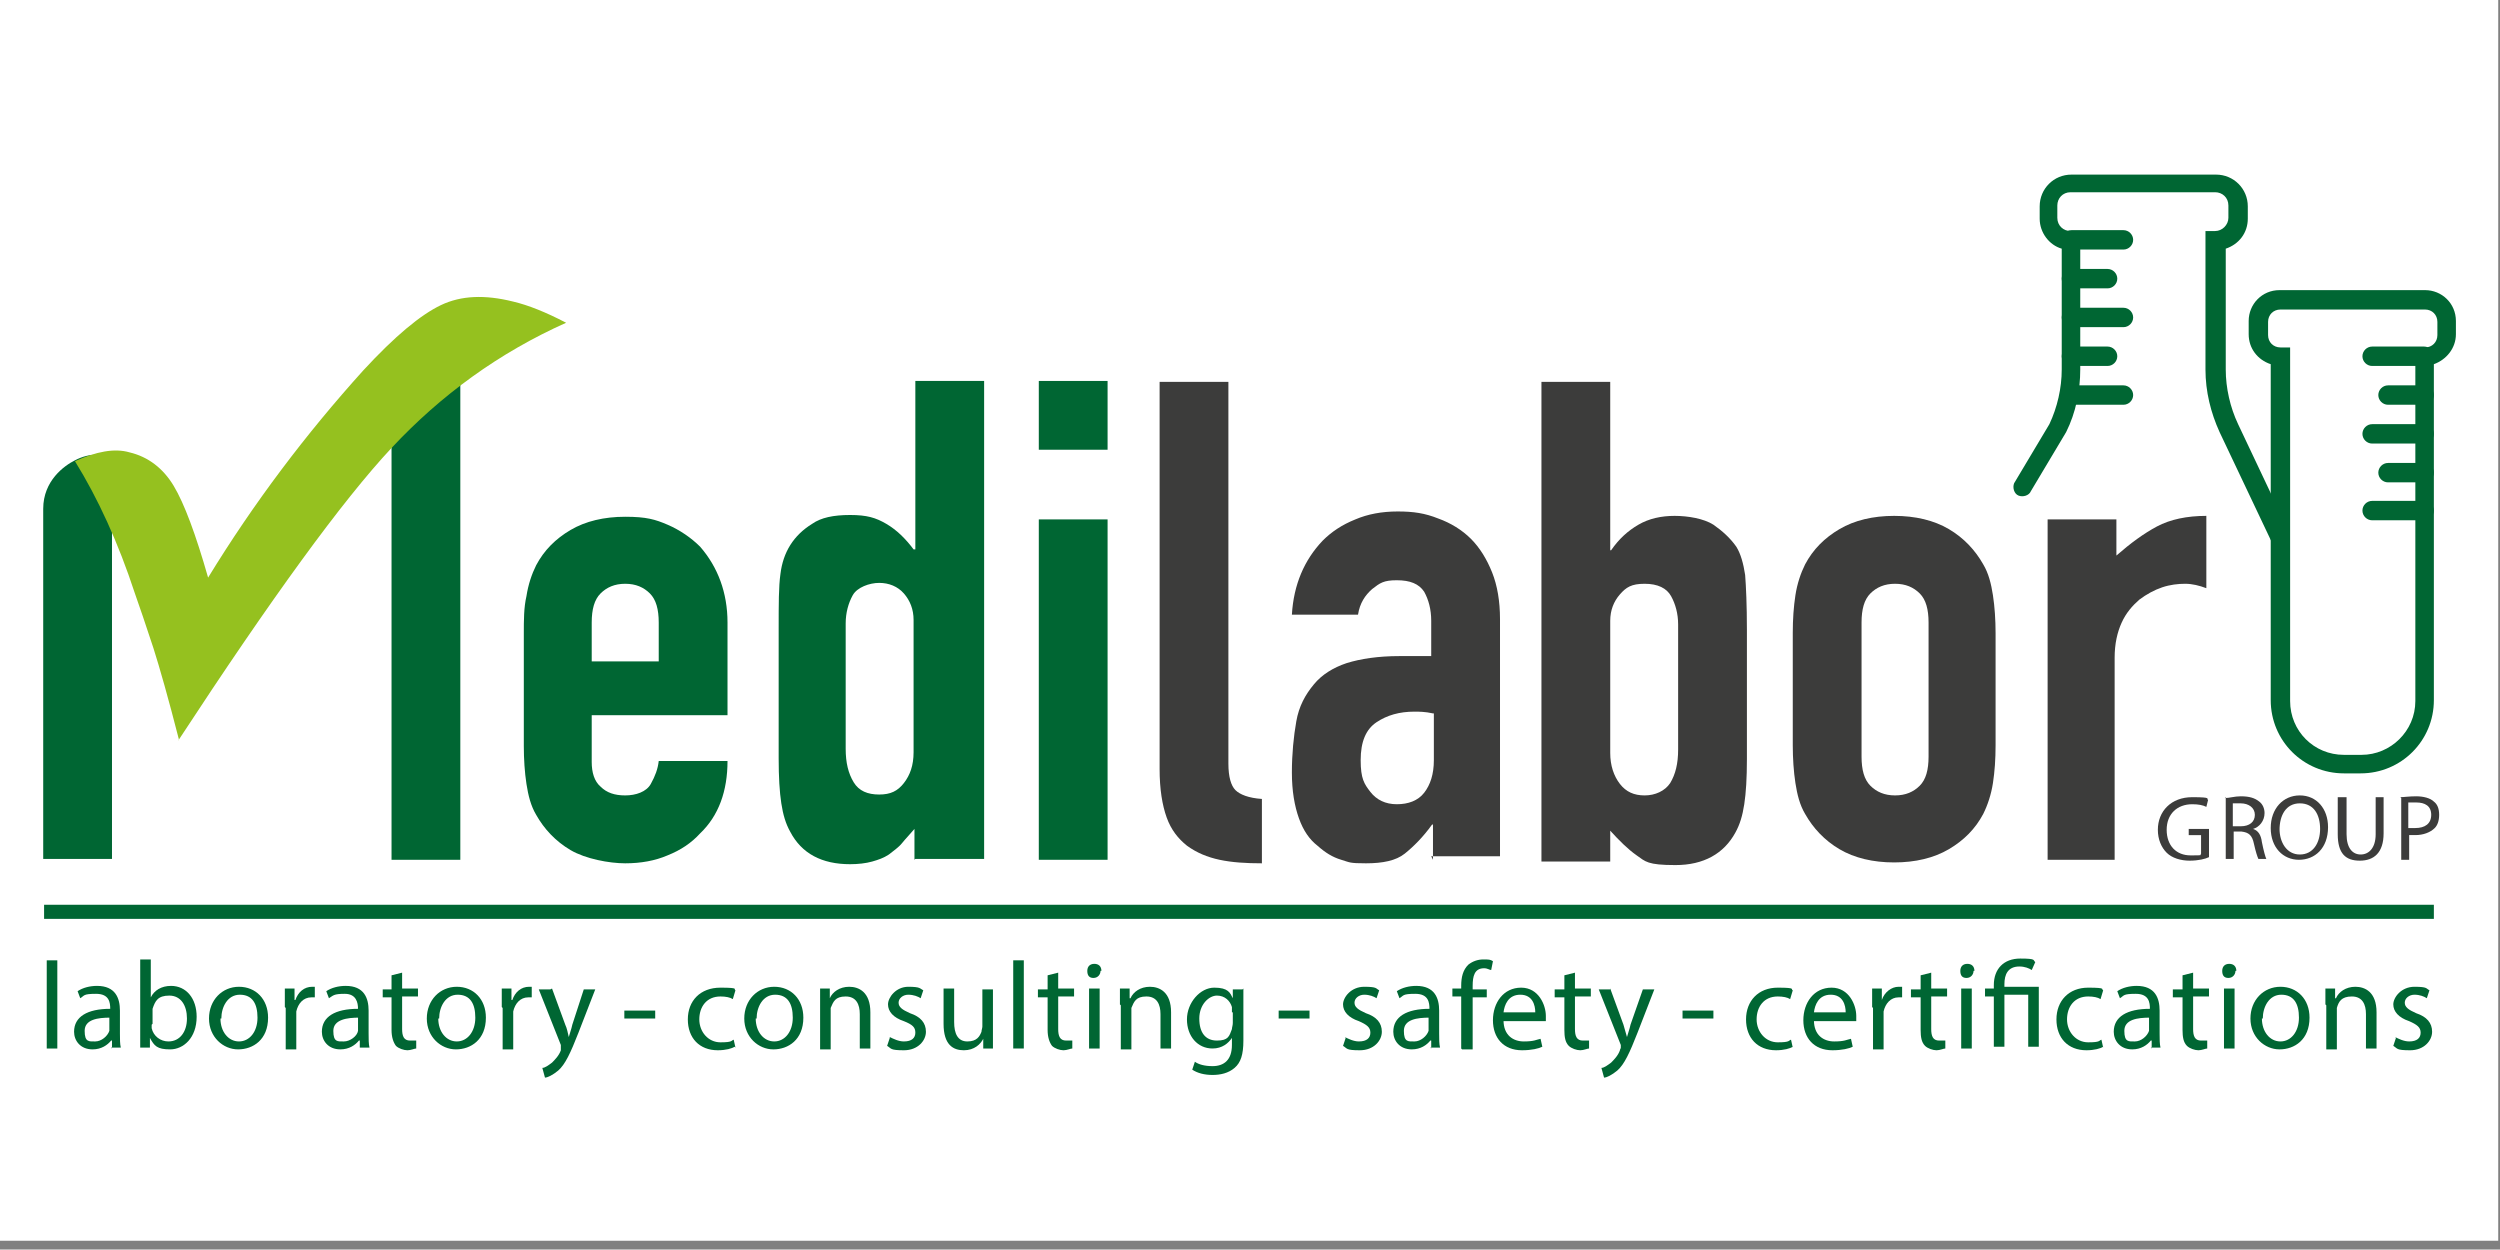<?xml version="1.0" encoding="UTF-8"?>
<svg id="Ebene_1" xmlns="http://www.w3.org/2000/svg" version="1.1" viewBox="0 0 283.5 141.7">
  <rect x="0" y="0" width="283.5" height="141.7" fill="#808080" stroke="none"/>
  <!-- Generator: Adobe Illustrator 29.2.1, SVG Export Plug-In . SVG Version: 2.1.0 Build 116)  -->
  <defs>
    <style>
      .st0 {
        fill: #3c3c3b;
      }

      .st1 {
        fill: #063;
      }

      .st2 {
        fill: none;
        stroke: #063;
        stroke-miterlimit: 10;
        stroke-width: 1.6px;
      }

      .st3 {
        fill: #fff;
      }

      .st4 {
        fill: #95c11f;
      }
    </style>
  </defs>
  <rect class="st3" x="-.2" y="-1" width="283.5" height="141.7"/>
  <path class="st1" d="M82.5,81.1h-15.4v5.3c0,1.2.3,2.2,1,2.8.7.7,1.6,1,2.8,1s2.4-.4,2.9-1.3.8-1.7.9-2.6h7.8c0,3.4-1,6.2-3.1,8.2-1,1.1-2.2,1.9-3.7,2.5-1.4.6-3,.9-4.8.9s-4.5-.5-6.2-1.5c-1.7-1-3-2.4-3.9-4-.6-1-.9-2.2-1.1-3.5s-.3-2.8-.3-4.3v-12.7c0-1.6,0-3,.3-4.3.2-1.3.6-2.5,1.1-3.5.9-1.7,2.2-3,3.9-4,1.7-1,3.8-1.5,6.2-1.5s3.4.3,4.8.9,2.7,1.5,3.7,2.5c2,2.3,3.1,5.2,3.1,8.6v10.7h0ZM67.1,75h7.6v-4.4c0-1.5-.3-2.6-1-3.3-.7-.7-1.6-1.1-2.8-1.1s-2.1.4-2.8,1.1c-.7.7-1,1.8-1,3.3,0,0,0,4.4,0,4.4Z"/>
  <path class="st1" d="M103.7,97.5v-3.5c-.5.6-1,1.1-1.4,1.6s-1,.9-1.5,1.3c-.6.4-1.2.6-1.9.8-.7.2-1.6.3-2.5.3-3.2,0-5.5-1.2-6.8-3.7-.5-.9-.8-1.9-1-3.2s-.3-3-.3-5.1v-14.7c0-2.8,0-4.8.2-6.2.3-2.5,1.5-4.4,3.6-5.7,1-.7,2.4-1,4.3-1s2.9.3,4.1,1,2.2,1.7,3.1,2.9h.2v-19.1h7.8v54.2h-7.8ZM95.9,84.9c0,1.6.3,2.8.9,3.8.6,1,1.6,1.4,2.9,1.4s2.1-.4,2.8-1.3,1.1-2,1.1-3.5v-15c0-1.2-.4-2.2-1.1-3-.7-.8-1.7-1.2-2.8-1.2s-2.5.5-3,1.4-.8,2-.8,3.2v14.2h0Z"/>
  <path class="st1" d="M117.8,51v-7.8h7.8v7.8h-7.8ZM117.8,97.5v-38.6h7.8v38.6h-7.8Z"/>
  <path class="st0" d="M131.5,43.3h7.8v43.3c0,1.5.3,2.5.8,3s1.5.9,3,1v7.3c-1.8,0-3.4-.1-4.8-.4s-2.6-.8-3.7-1.6c-1-.8-1.8-1.8-2.3-3.2-.5-1.4-.8-3.2-.8-5.5v-43.9h0Z"/>
  <path class="st0" d="M162.5,97.5v-4h-.1c-1,1.4-2.1,2.5-3.1,3.3s-2.5,1.1-4.4,1.1-1.8-.1-2.8-.4-1.8-.8-2.7-1.6c-.9-.7-1.6-1.7-2.1-3.1s-.8-3.1-.8-5.2.2-4.1.5-5.8,1-3,2-4.2c.9-1.1,2.2-1.9,3.7-2.4,1.6-.5,3.6-.8,6-.8h.8c.3,0,.6,0,.8,0s.6,0,.9,0,.7,0,1.1,0v-4c0-1.3-.3-2.4-.8-3.3-.6-.9-1.6-1.3-3.1-1.3s-1.9.3-2.8,1c-.8.7-1.4,1.6-1.6,2.9h-7.5c.2-3.4,1.4-6.2,3.5-8.4,1-1,2.2-1.8,3.7-2.4,1.4-.6,3-.9,4.8-.9s3.1.2,4.6.8c1.4.5,2.7,1.3,3.7,2.3,1,1,1.8,2.3,2.4,3.8.6,1.5.9,3.3.9,5.3v26.9h-7.8,0ZM162.5,80.9c-.9-.2-1.6-.2-2.1-.2-1.7,0-3.1.4-4.3,1.2s-1.8,2.2-1.8,4.3.4,2.7,1.1,3.6c.7.9,1.7,1.4,3,1.4s2.4-.4,3.1-1.3c.7-.9,1.1-2.1,1.1-3.7v-5.3h0Z"/>
  <path class="st0" d="M174.8,97.5v-54.2h7.8v19.1h.1c.9-1.3,1.9-2.2,3.1-2.9,1.2-.7,2.6-1,4.1-1s3.3.3,4.4,1c1,.7,1.9,1.5,2.6,2.5.5.8.8,1.9,1,3.2.1,1.3.2,3.4.2,6.2v14.7c0,2.1-.1,3.8-.3,5.1-.2,1.3-.5,2.3-1,3.2-1.3,2.4-3.6,3.7-6.8,3.7s-3.4-.4-4.4-1.1-2-1.7-3-2.8v3.5h-7.8ZM190.3,70.8c0-1.2-.3-2.3-.8-3.2-.5-.9-1.5-1.4-3-1.4s-2.1.4-2.8,1.2-1.1,1.8-1.1,3v15c0,1.4.4,2.6,1.1,3.5.7.9,1.6,1.3,2.8,1.3s2.3-.5,2.9-1.4c.6-1,.9-2.2.9-3.8v-14.2h0Z"/>
  <path class="st0" d="M203.3,71.8c0-1.6.1-3,.3-4.3.2-1.3.6-2.5,1.1-3.5.9-1.7,2.2-3,3.9-4,1.7-1,3.8-1.5,6.2-1.5s4.5.5,6.2,1.5c1.7,1,3,2.4,3.9,4,.6,1,.9,2.2,1.1,3.5s.3,2.8.3,4.3v12.7c0,1.6-.1,3-.3,4.3s-.6,2.5-1.1,3.5c-.9,1.7-2.2,3-3.9,4-1.7,1-3.8,1.5-6.2,1.5s-4.5-.5-6.2-1.5c-1.7-1-3-2.4-3.9-4-.6-1-.9-2.2-1.1-3.5s-.3-2.8-.3-4.3v-12.7ZM211.1,85.8c0,1.5.3,2.6,1,3.3.7.7,1.6,1.1,2.8,1.1s2.1-.4,2.8-1.1c.7-.7,1-1.8,1-3.3v-15.2c0-1.5-.3-2.6-1-3.3-.7-.7-1.6-1.1-2.8-1.1s-2.1.4-2.8,1.1c-.7.7-1,1.8-1,3.3v15.2Z"/>
  <path class="st0" d="M232.2,97.5v-38.6h7.8v4.1c1.6-1.4,3.1-2.5,4.6-3.3,1.5-.8,3.4-1.2,5.6-1.2v8.2c-.8-.3-1.6-.5-2.4-.5s-1.7.1-2.6.4-1.8.8-2.6,1.4c-.8.7-1.5,1.5-2,2.6s-.8,2.4-.8,4v22.9h-7.8Z"/>
  <path class="st1" d="M12.7,64.5v-10.7c0-2.9-2.7-2.4-4.2-1.6-1.2.6-3.6,2.3-3.6,5.5v39.7h7.8v-33Z"/>
  <polygon class="st1" points="44.6 42.5 44.4 44.7 44.4 65 44.4 97.5 52.2 97.5 52.2 42.5 44.6 42.5"/>
  <path class="st4" d="M20.3,83.9c-1.2-4.7-2.2-8.2-2.9-10.4l-1.2-3.6-.9-2.6c-1.9-5.8-4.2-10.8-6.8-15,2.4-1.1,4.5-1.5,6.2-1,2.1.5,3.8,1.8,5,3.8s2.5,5.5,3.9,10.4c5.2-8.5,11.1-16.3,17.6-23.5,3.6-3.9,6.5-6.3,8.8-7.4,2.3-1.1,5-1.2,8.2-.4,1.7.4,3.7,1.2,6,2.4-7.6,3.4-14.2,8.2-19.8,14.2-5.6,6-13.6,17-24.2,33.2h0Z"/>
  <path class="st1" d="M234.9,28.3h5.9c.6,0,1.1-.5,1.1-1.1s-.5-1.1-1.1-1.1h-5.9c-.6,0-1.1.5-1.1,1.1s.5,1.1,1.1,1.1"/>
  <path class="st1" d="M234.9,32.7h4.1c.6,0,1.1-.5,1.1-1.1s-.5-1.1-1.1-1.1h-4.1c-.6,0-1.1.5-1.1,1.1s.5,1.1,1.1,1.1"/>
  <path class="st1" d="M234.9,37.1h5.9c.6,0,1.1-.5,1.1-1.1s-.5-1.1-1.1-1.1h-5.9c-.6,0-1.1.5-1.1,1.1s.5,1.1,1.1,1.1"/>
  <path class="st1" d="M234.9,45.9h5.9c.6,0,1.1-.5,1.1-1.1s-.5-1.1-1.1-1.1h-5.9c-.6,0-1.1.5-1.1,1.1s.5,1.1,1.1,1.1"/>
  <path class="st1" d="M234.9,41.5h4.1c.6,0,1.1-.5,1.1-1.1s-.5-1.1-1.1-1.1h-4.1c-.6,0-1.1.5-1.1,1.1s.5,1.1,1.1,1.1"/>
  <path class="st1" d="M269,59h5.9c.6,0,1.1-.5,1.1-1.1s-.5-1.1-1.1-1.1h-5.9c-.6,0-1.1.5-1.1,1.1s.5,1.1,1.1,1.1"/>
  <path class="st1" d="M270.8,54.7h4.1c.6,0,1.1-.5,1.1-1.1s-.5-1.1-1.1-1.1h-4.1c-.6,0-1.1.5-1.1,1.1s.5,1.1,1.1,1.1"/>
  <path class="st1" d="M269,50.3h5.9c.6,0,1.1-.5,1.1-1.1s-.5-1.1-1.1-1.1h-5.9c-.6,0-1.1.5-1.1,1.1s.5,1.1,1.1,1.1"/>
  <path class="st1" d="M269,41.5h5.9c.6,0,1.1-.5,1.1-1.1s-.5-1.1-1.1-1.1h-5.9c-.6,0-1.1.5-1.1,1.1s.5,1.1,1.1,1.1"/>
  <path class="st1" d="M270.8,45.9h4.1c.6,0,1.1-.5,1.1-1.1s-.5-1.1-1.1-1.1h-4.1c-.6,0-1.1.5-1.1,1.1s.5,1.1,1.1,1.1"/>
  <path class="st1" d="M265.7,87.7h2c4.6,0,8.3-3.7,8.3-8.3v-38.1c1.4-.5,2.5-1.8,2.5-3.4v-1.5c0-2-1.6-3.5-3.5-3.5h-16.5c-2,0-3.5,1.6-3.5,3.5v1.5c0,1.6,1,2.9,2.5,3.4v38.1c0,4.6,3.7,8.3,8.3,8.3M275,35.1c.8,0,1.4.6,1.4,1.4v1.5c0,.8-.6,1.4-1.4,1.4h-1.1v40.1c0,3.4-2.8,6.1-6.1,6.1h-2c-3.4,0-6.1-2.7-6.1-6.1v-40.1h-1.1c-.8,0-1.4-.6-1.4-1.4v-1.5c0-.8.6-1.4,1.4-1.4,0,0,16.5,0,16.5,0Z"/>
  <path class="st1" d="M258.2,57.4l-4.4-9.3c-.9-1.9-1.4-4.1-1.4-6.2v-13.7c1.5-.5,2.5-1.8,2.5-3.4v-1.4c0-2-1.6-3.6-3.6-3.6h-16.4c-2,0-3.6,1.6-3.6,3.6v1.4c0,1.6,1.1,3,2.5,3.4v13.7c0,2.1-.5,4.3-1.4,6.2l-4,6.7c-.2.5,0,1.2.5,1.4s1.2,0,1.4-.5l4-6.7c1.1-2.2,1.6-4.7,1.6-7.1v-15.7h-1.1c-.8,0-1.5-.6-1.5-1.5v-1.4c0-.8.6-1.5,1.5-1.5h16.4c.8,0,1.5.6,1.5,1.5v1.4c0,.8-.7,1.5-1.5,1.5h-1.1v15.7c0,2.5.6,4.9,1.6,7.1l6.4,13.5v-5h0Z"/>
  <g>
    <path class="st0" d="M250.5,97.2c-.4.2-1.2.4-2.2.4s-2-.3-2.6-.9c-.6-.6-1-1.5-1-2.6,0-2.1,1.5-3.7,3.9-3.7s1.5.2,1.8.3l-.2.8c-.4-.2-.9-.3-1.6-.3-1.7,0-2.9,1.1-2.9,2.9s1.1,2.9,2.7,2.9,1,0,1.2-.2v-2.1h-1.4v-.7h2.3v3.4h0Z"/>
    <path class="st0" d="M252.3,90.5c.5,0,1.1-.2,1.8-.2,1,0,1.6.2,2.1.6.4.3.6.8.6,1.3,0,.9-.6,1.6-1.3,1.8h0c.6.2.9.7,1,1.5.2,1,.4,1.7.5,1.9h-.9c-.1-.2-.3-.8-.5-1.7-.2-1-.6-1.3-1.4-1.4h-.9v3.1h-.9v-7h0ZM253.2,93.7h.9c1,0,1.6-.5,1.6-1.3s-.7-1.3-1.6-1.3c-.4,0-.8,0-.9,0v2.6h0Z"/>
    <path class="st0" d="M264,93.8c0,2.4-1.5,3.7-3.3,3.7s-3.2-1.4-3.2-3.6,1.4-3.7,3.3-3.7,3.2,1.5,3.2,3.6ZM258.5,94c0,1.5.8,2.9,2.3,2.9s2.3-1.3,2.3-2.9-.7-2.9-2.3-2.9-2.3,1.4-2.3,3Z"/>
    <path class="st0" d="M266.1,90.4v4.2c0,1.6.7,2.3,1.6,2.3s1.7-.7,1.7-2.3v-4.2h.9v4.1c0,2.2-1.1,3.1-2.7,3.1s-2.5-.8-2.5-3v-4.2h.9Z"/>
    <path class="st0" d="M272.2,90.4c.4,0,1-.1,1.8-.1s1.6.2,2,.6c.4.3.6.8.6,1.5s-.2,1.2-.5,1.5c-.5.5-1.3.8-2.2.8s-.5,0-.7,0v2.8h-.9v-7h0ZM273.1,93.9c.2,0,.5,0,.8,0,1.1,0,1.8-.5,1.8-1.5s-.7-1.4-1.7-1.4-.7,0-.9,0v2.8h0Z"/>
  </g>
  <g>
    <path class="st1" d="M5.3,108.9h1.2v10h-1.2s0-10,0-10Z"/>
    <path class="st1" d="M12.7,118.9v-.9h-.1c-.4.5-1.1,1-2.1,1-1.4,0-2.1-1-2.1-2,0-1.7,1.5-2.6,4.1-2.6h0c0-.7-.1-1.7-1.6-1.7s-1.3.2-1.8.5l-.3-.8c.6-.4,1.4-.6,2.2-.6,2.1,0,2.6,1.4,2.6,2.8v2.6c0,.6,0,1.2.1,1.6,0,0-1.1,0-1.1,0ZM12.5,115.4c-1.4,0-2.9.2-2.9,1.5s.5,1.2,1.2,1.2,1.4-.6,1.6-1.2c0-.1,0-.3,0-.4v-1.2h0Z"/>
    <path class="st1" d="M15.9,118.9c0-.5,0-1.2,0-1.8v-8.3h1.2v4.3h0c.4-.8,1.2-1.3,2.3-1.3,1.7,0,2.9,1.4,2.9,3.5,0,2.4-1.5,3.7-3,3.7s-1.8-.4-2.3-1.3h0v1.1h-1.1ZM17.2,116.2c0,.2,0,.3,0,.4.2.9,1,1.5,1.9,1.5,1.3,0,2.1-1.1,2.1-2.6s-.7-2.6-2-2.6-1.6.6-1.9,1.5c0,.1,0,.3,0,.5v1.2h0Z"/>
    <path class="st1" d="M30.4,115.4c0,2.5-1.7,3.6-3.4,3.6s-3.3-1.4-3.3-3.5,1.5-3.6,3.4-3.6,3.3,1.4,3.3,3.5h0ZM25,115.5c0,1.5.9,2.6,2.1,2.6s2.1-1.1,2.1-2.7-.6-2.6-2-2.6-2.1,1.4-2.1,2.7h0Z"/>
    <path class="st1" d="M32.3,114.2c0-.8,0-1.5,0-2.1h1.1v1.3h.1c.3-.9,1-1.5,1.9-1.5s.2,0,.3,0v1.2c-.1,0-.2,0-.4,0-.9,0-1.5.7-1.7,1.6,0,.2,0,.4,0,.6v3.7h-1.2v-4.7h0Z"/>
    <path class="st1" d="M40.8,118.9v-.9h-.1c-.4.5-1.1,1-2.1,1-1.4,0-2.1-1-2.1-2,0-1.7,1.5-2.6,4.1-2.6h0c0-.7-.2-1.7-1.5-1.7s-1.3.2-1.8.5l-.3-.8c.6-.4,1.4-.6,2.2-.6,2.1,0,2.6,1.4,2.6,2.8v2.6c0,.6,0,1.2.1,1.6,0,0-1.1,0-1.1,0ZM40.7,115.4c-1.3,0-2.9.2-2.9,1.5s.5,1.2,1.2,1.2,1.5-.6,1.6-1.2c0-.1,0-.3,0-.4v-1.2h0Z"/>
    <path class="st1" d="M45.6,110.1v2h1.8v.9h-1.8v3.7c0,.8.2,1.3.9,1.3s.6,0,.7,0v.9c-.2,0-.6.2-1,.2s-1-.2-1.3-.5c-.3-.4-.5-1-.5-1.8v-3.7h-1v-.9h1v-1.6l1.2-.3h0Z"/>
    <path class="st1" d="M55.1,115.4c0,2.5-1.7,3.6-3.4,3.6s-3.3-1.4-3.3-3.5,1.5-3.6,3.4-3.6,3.3,1.4,3.3,3.5h0ZM49.7,115.5c0,1.5.9,2.6,2.1,2.6s2.1-1.1,2.1-2.7-.6-2.6-2-2.6-2.1,1.4-2.1,2.7h0Z"/>
    <path class="st1" d="M56.9,114.2c0-.8,0-1.5,0-2.1h1.1v1.3h.1c.3-.9,1-1.5,1.9-1.5s.2,0,.3,0v1.2c-.1,0-.2,0-.4,0-.9,0-1.5.7-1.7,1.6,0,.2,0,.4,0,.6v3.7h-1.2v-4.7h0Z"/>
    <path class="st1" d="M62.6,112.1l1.5,4.1c.2.4.3,1,.4,1.4h0c.1-.4.3-.9.4-1.4l1.3-4h1.3l-1.9,4.9c-.9,2.3-1.5,3.6-2.3,4.3-.6.5-1.2.8-1.5.8l-.3-1.1c.3,0,.7-.3,1.1-.6.3-.3.8-.8,1-1.4,0-.1,0-.2,0-.3s0-.2,0-.3l-2.5-6.3h1.3,0Z"/>
    <path class="st1" d="M74.3,114.6v.9h-3.5v-.9h3.5Z"/>
    <path class="st1" d="M83.3,118.7c-.3.2-1,.4-1.9.4-2.1,0-3.4-1.4-3.4-3.5s1.4-3.6,3.7-3.6,1.4.2,1.7.3l-.3,1c-.3-.2-.8-.3-1.4-.3-1.6,0-2.4,1.2-2.4,2.6s1,2.6,2.4,2.6,1.2-.2,1.5-.3l.2.9h0Z"/>
    <path class="st1" d="M91.1,115.4c0,2.5-1.7,3.6-3.4,3.6s-3.3-1.4-3.3-3.5,1.5-3.6,3.4-3.6,3.3,1.4,3.3,3.5h0ZM85.7,115.5c0,1.5.9,2.6,2.1,2.6s2.1-1.1,2.1-2.7-.6-2.6-2-2.6-2.1,1.4-2.1,2.7h0Z"/>
    <path class="st1" d="M93,113.9c0-.7,0-1.3,0-1.8h1.1v1.1h0c.3-.7,1.1-1.3,2.2-1.3s2.4.6,2.4,2.9v4.1h-1.2v-3.9c0-1.1-.4-2-1.6-2s-1.4.6-1.7,1.3c0,.2,0,.4,0,.6v4.1h-1.2v-5h0Z"/>
    <path class="st1" d="M100.9,117.6c.4.2,1,.5,1.6.5.9,0,1.3-.4,1.3-1s-.3-.9-1.3-1.3c-1.2-.4-1.8-1.1-1.8-1.9s.9-2,2.3-2,1.3.2,1.7.4l-.3.9c-.3-.2-.8-.4-1.4-.4s-1.1.4-1.1.9.4.8,1.3,1.2c1.2.4,1.8,1.1,1.8,2.1s-.9,2.1-2.5,2.1-1.4-.2-1.9-.5l.3-.9h0Z"/>
    <path class="st1" d="M112.6,117c0,.7,0,1.3,0,1.9h-1.1v-1.1h0c-.3.6-1,1.3-2.2,1.3s-2.3-.6-2.3-3v-4h1.2v3.8c0,1.3.4,2.2,1.5,2.2s1.4-.6,1.6-1.1c0-.2.1-.4.1-.6v-4.2h1.2s0,5,0,5Z"/>
    <path class="st1" d="M114.9,108.9h1.2v10h-1.2v-10Z"/>
    <path class="st1" d="M120,110.1v2h1.8v.9h-1.8v3.7c0,.8.2,1.3.9,1.3s.6,0,.7,0v.9c-.2,0-.6.2-1,.2s-1-.2-1.3-.5c-.3-.4-.5-1-.5-1.8v-3.7h-1.1v-.9h1.1v-1.6l1.2-.3h0Z"/>
    <path class="st1" d="M124.8,110.1c0,.4-.3.8-.8.8s-.7-.3-.7-.8.3-.8.8-.8.8.3.8.8ZM123.5,118.9v-6.8h1.2v6.8h-1.2Z"/>
    <path class="st1" d="M127,113.9c0-.7,0-1.3,0-1.8h1.1v1.1h.1c.3-.7,1.1-1.3,2.2-1.3s2.4.6,2.4,2.9v4.1h-1.2v-3.9c0-1.1-.4-2-1.6-2s-1.4.6-1.7,1.3c0,.2,0,.4,0,.6v4.1h-1.2v-5h0Z"/>
    <path class="st1" d="M141,112.1c0,.5,0,1.1,0,1.9v4c0,1.6-.3,2.5-1,3.1-.7.6-1.6.8-2.5.8s-1.7-.2-2.3-.6l.3-.9c.4.3,1.1.5,2,.5,1.3,0,2.2-.7,2.2-2.4v-.8h0c-.4.6-1.1,1.2-2.2,1.2-1.7,0-2.9-1.4-2.9-3.3s1.5-3.6,3.1-3.6,1.8.6,2.1,1.2h0v-1h1.1,0ZM139.7,114.8c0-.2,0-.4,0-.6-.2-.7-.8-1.3-1.7-1.3s-2,1-2,2.6.7,2.5,2,2.5,1.4-.5,1.7-1.3c0-.2.1-.4.1-.7,0,0,0-1.2,0-1.2Z"/>
    <path class="st1" d="M148.5,114.6v.9h-3.5v-.9h3.5Z"/>
    <path class="st1" d="M152.5,117.6c.4.2,1,.5,1.6.5.9,0,1.3-.4,1.3-1s-.4-.9-1.3-1.3c-1.2-.4-1.8-1.1-1.8-1.9s.9-2,2.4-2,1.3.2,1.7.4l-.3.9c-.3-.2-.8-.4-1.4-.4s-1.1.4-1.1.9.4.8,1.3,1.2c1.2.4,1.8,1.1,1.8,2.1s-.9,2.1-2.5,2.1-1.4-.2-1.9-.5l.3-.9h0Z"/>
    <path class="st1" d="M162.3,118.9v-.9h-.1c-.4.5-1.1,1-2.1,1-1.4,0-2.1-1-2.1-2,0-1.7,1.5-2.6,4.1-2.6h0c0-.7-.1-1.7-1.6-1.7s-1.3.2-1.8.5l-.3-.8c.6-.4,1.4-.6,2.2-.6,2.1,0,2.6,1.4,2.6,2.8v2.6c0,.6,0,1.2.1,1.6h-1.1,0ZM162.1,115.4c-1.4,0-2.9.2-2.9,1.5s.5,1.2,1.2,1.2,1.4-.6,1.6-1.2c0-.1,0-.3,0-.4v-1.2h0Z"/>
    <path class="st1" d="M165.7,118.9v-5.9h-1v-.9h1v-.3c0-1,.2-1.8.8-2.4.5-.4,1.1-.6,1.7-.6s.8,0,1.1.2l-.2,1c-.2,0-.4-.2-.8-.2-1.1,0-1.3.9-1.3,2v.4h1.6v.9h-1.6v5.9h-1.2Z"/>
    <path class="st1" d="M170.5,115.7c0,1.7,1.1,2.4,2.3,2.4s1.4-.2,1.9-.3l.2.9c-.4.2-1.2.4-2.3.4-2.1,0-3.3-1.4-3.3-3.4s1.2-3.7,3.2-3.7,2.8,2,2.8,3.2,0,.4,0,.6h-4.8ZM174.1,114.8c0-.8-.3-2-1.7-2s-1.8,1.2-1.9,2h3.6Z"/>
    <path class="st1" d="M178.6,110.1v2h1.8v.9h-1.8v3.7c0,.8.2,1.3.9,1.3s.6,0,.7,0v.9c-.2,0-.6.2-1,.2s-1-.2-1.3-.5c-.4-.4-.5-1-.5-1.8v-3.7h-1.1v-.9h1.1v-1.6l1.2-.3h0Z"/>
    <path class="st1" d="M182.6,112.1l1.5,4.1c.1.4.3,1,.4,1.4h0c.1-.4.3-.9.4-1.4l1.4-4h1.3l-1.9,4.9c-.9,2.3-1.5,3.6-2.3,4.3-.6.5-1.2.8-1.5.8l-.3-1.1c.3,0,.7-.3,1.1-.6.3-.3.8-.8,1-1.4,0-.1.1-.2.1-.3s0-.2,0-.3l-2.5-6.3h1.4,0Z"/>
    <path class="st1" d="M194.3,114.6v.9h-3.5v-.9h3.5Z"/>
    <path class="st1" d="M203.3,118.7c-.3.2-1,.4-1.9.4-2.1,0-3.4-1.4-3.4-3.5s1.4-3.6,3.6-3.6,1.4.2,1.7.3l-.3,1c-.3-.2-.8-.3-1.4-.3-1.6,0-2.4,1.2-2.4,2.6s1,2.6,2.4,2.6,1.2-.2,1.5-.3l.2.9h0Z"/>
    <path class="st1" d="M205.7,115.7c0,1.7,1.1,2.4,2.3,2.4s1.4-.2,1.9-.3l.2.9c-.4.2-1.2.4-2.3.4-2.1,0-3.3-1.4-3.3-3.4s1.2-3.7,3.2-3.7,2.8,2,2.8,3.2,0,.4,0,.6h-4.8ZM209.3,114.8c0-.8-.3-2-1.7-2s-1.8,1.2-1.9,2h3.6Z"/>
    <path class="st1" d="M212.3,114.2c0-.8,0-1.5,0-2.1h1.1v1.3h0c.3-.9,1.1-1.5,1.9-1.5s.2,0,.4,0v1.2c-.1,0-.2,0-.4,0-.9,0-1.5.7-1.7,1.6,0,.2,0,.4,0,.6v3.7h-1.2v-4.7h0Z"/>
    <path class="st1" d="M219,110.1v2h1.8v.9h-1.8v3.7c0,.8.2,1.3.9,1.3s.6,0,.7,0v.9c-.2,0-.6.2-1,.2s-1-.2-1.3-.5c-.4-.4-.5-1-.5-1.8v-3.7h-1.1v-.9h1.1v-1.6l1.2-.3h0Z"/>
    <path class="st1" d="M223.8,110.1c0,.4-.3.8-.8.8s-.7-.3-.7-.8.3-.8.8-.8.8.3.8.8ZM222.4,118.9v-6.8h1.2v6.8h-1.2Z"/>
    <path class="st1" d="M226.1,118.9v-5.9h-1v-.9h1v-.4c0-1.8,1.1-3,3-3s1.4.2,1.7.4l-.4.9c-.3-.2-.8-.4-1.4-.4-1.3,0-1.7.9-1.7,2v.3h3.9v6.8h-1.2v-5.9h-2.7v5.9h-1.2Z"/>
    <path class="st1" d="M238.5,118.7c-.3.2-1,.4-1.9.4-2.1,0-3.4-1.4-3.4-3.5s1.4-3.6,3.6-3.6,1.4.2,1.7.3l-.3,1c-.3-.2-.8-.3-1.4-.3-1.6,0-2.4,1.2-2.4,2.6s1,2.6,2.4,2.6,1.2-.2,1.5-.3l.2.9h0Z"/>
    <path class="st1" d="M244,118.9v-.9h-.1c-.4.5-1.1,1-2.1,1-1.4,0-2.1-1-2.1-2,0-1.7,1.5-2.6,4.1-2.6h0c0-.7-.1-1.7-1.6-1.7s-1.3.2-1.8.5l-.3-.8c.6-.4,1.4-.6,2.2-.6,2.1,0,2.6,1.4,2.6,2.8v2.6c0,.6,0,1.2.1,1.6h-1.1,0ZM243.8,115.4c-1.4,0-2.9.2-2.9,1.5s.5,1.2,1.2,1.2,1.4-.6,1.6-1.2c0-.1,0-.3,0-.4v-1.2h0Z"/>
    <path class="st1" d="M248.7,110.1v2h1.8v.9h-1.8v3.7c0,.8.2,1.3.9,1.3s.6,0,.7,0v.9c-.2,0-.6.2-1,.2s-1-.2-1.3-.5c-.4-.4-.5-1-.5-1.8v-3.7h-1.1v-.9h1.1v-1.6l1.2-.3h0Z"/>
    <path class="st1" d="M253.5,110.1c0,.4-.3.8-.8.8s-.7-.3-.7-.8.3-.8.8-.8.8.3.8.8ZM252.2,118.9v-6.8h1.2v6.8h-1.2Z"/>
    <path class="st1" d="M261.9,115.4c0,2.5-1.7,3.6-3.4,3.6s-3.3-1.4-3.3-3.5,1.5-3.6,3.4-3.6,3.3,1.4,3.3,3.5h0ZM256.5,115.5c0,1.5.9,2.6,2.1,2.6s2.1-1.1,2.1-2.7-.6-2.6-2-2.6-2.1,1.4-2.1,2.7h0Z"/>
    <path class="st1" d="M263.7,113.9c0-.7,0-1.3,0-1.8h1.1v1.1h.1c.3-.7,1.1-1.3,2.2-1.3s2.4.6,2.4,2.9v4.1h-1.2v-3.9c0-1.1-.4-2-1.6-2s-1.5.6-1.7,1.3c0,.2,0,.4,0,.6v4.1h-1.2v-5h0Z"/>
    <path class="st1" d="M271.6,117.6c.4.2,1,.5,1.6.5.9,0,1.3-.4,1.3-1s-.4-.9-1.3-1.3c-1.2-.4-1.8-1.1-1.8-1.9s.9-2,2.4-2,1.3.2,1.7.4l-.3.9c-.3-.2-.8-.4-1.4-.4s-1.1.4-1.1.9.4.8,1.3,1.2c1.2.4,1.8,1.1,1.8,2.1s-.9,2.1-2.5,2.1-1.4-.2-1.9-.5l.3-.9h0Z"/>
  </g>
  <line class="st2" x1="5" y1="103.4" x2="276" y2="103.4"/>
</svg>